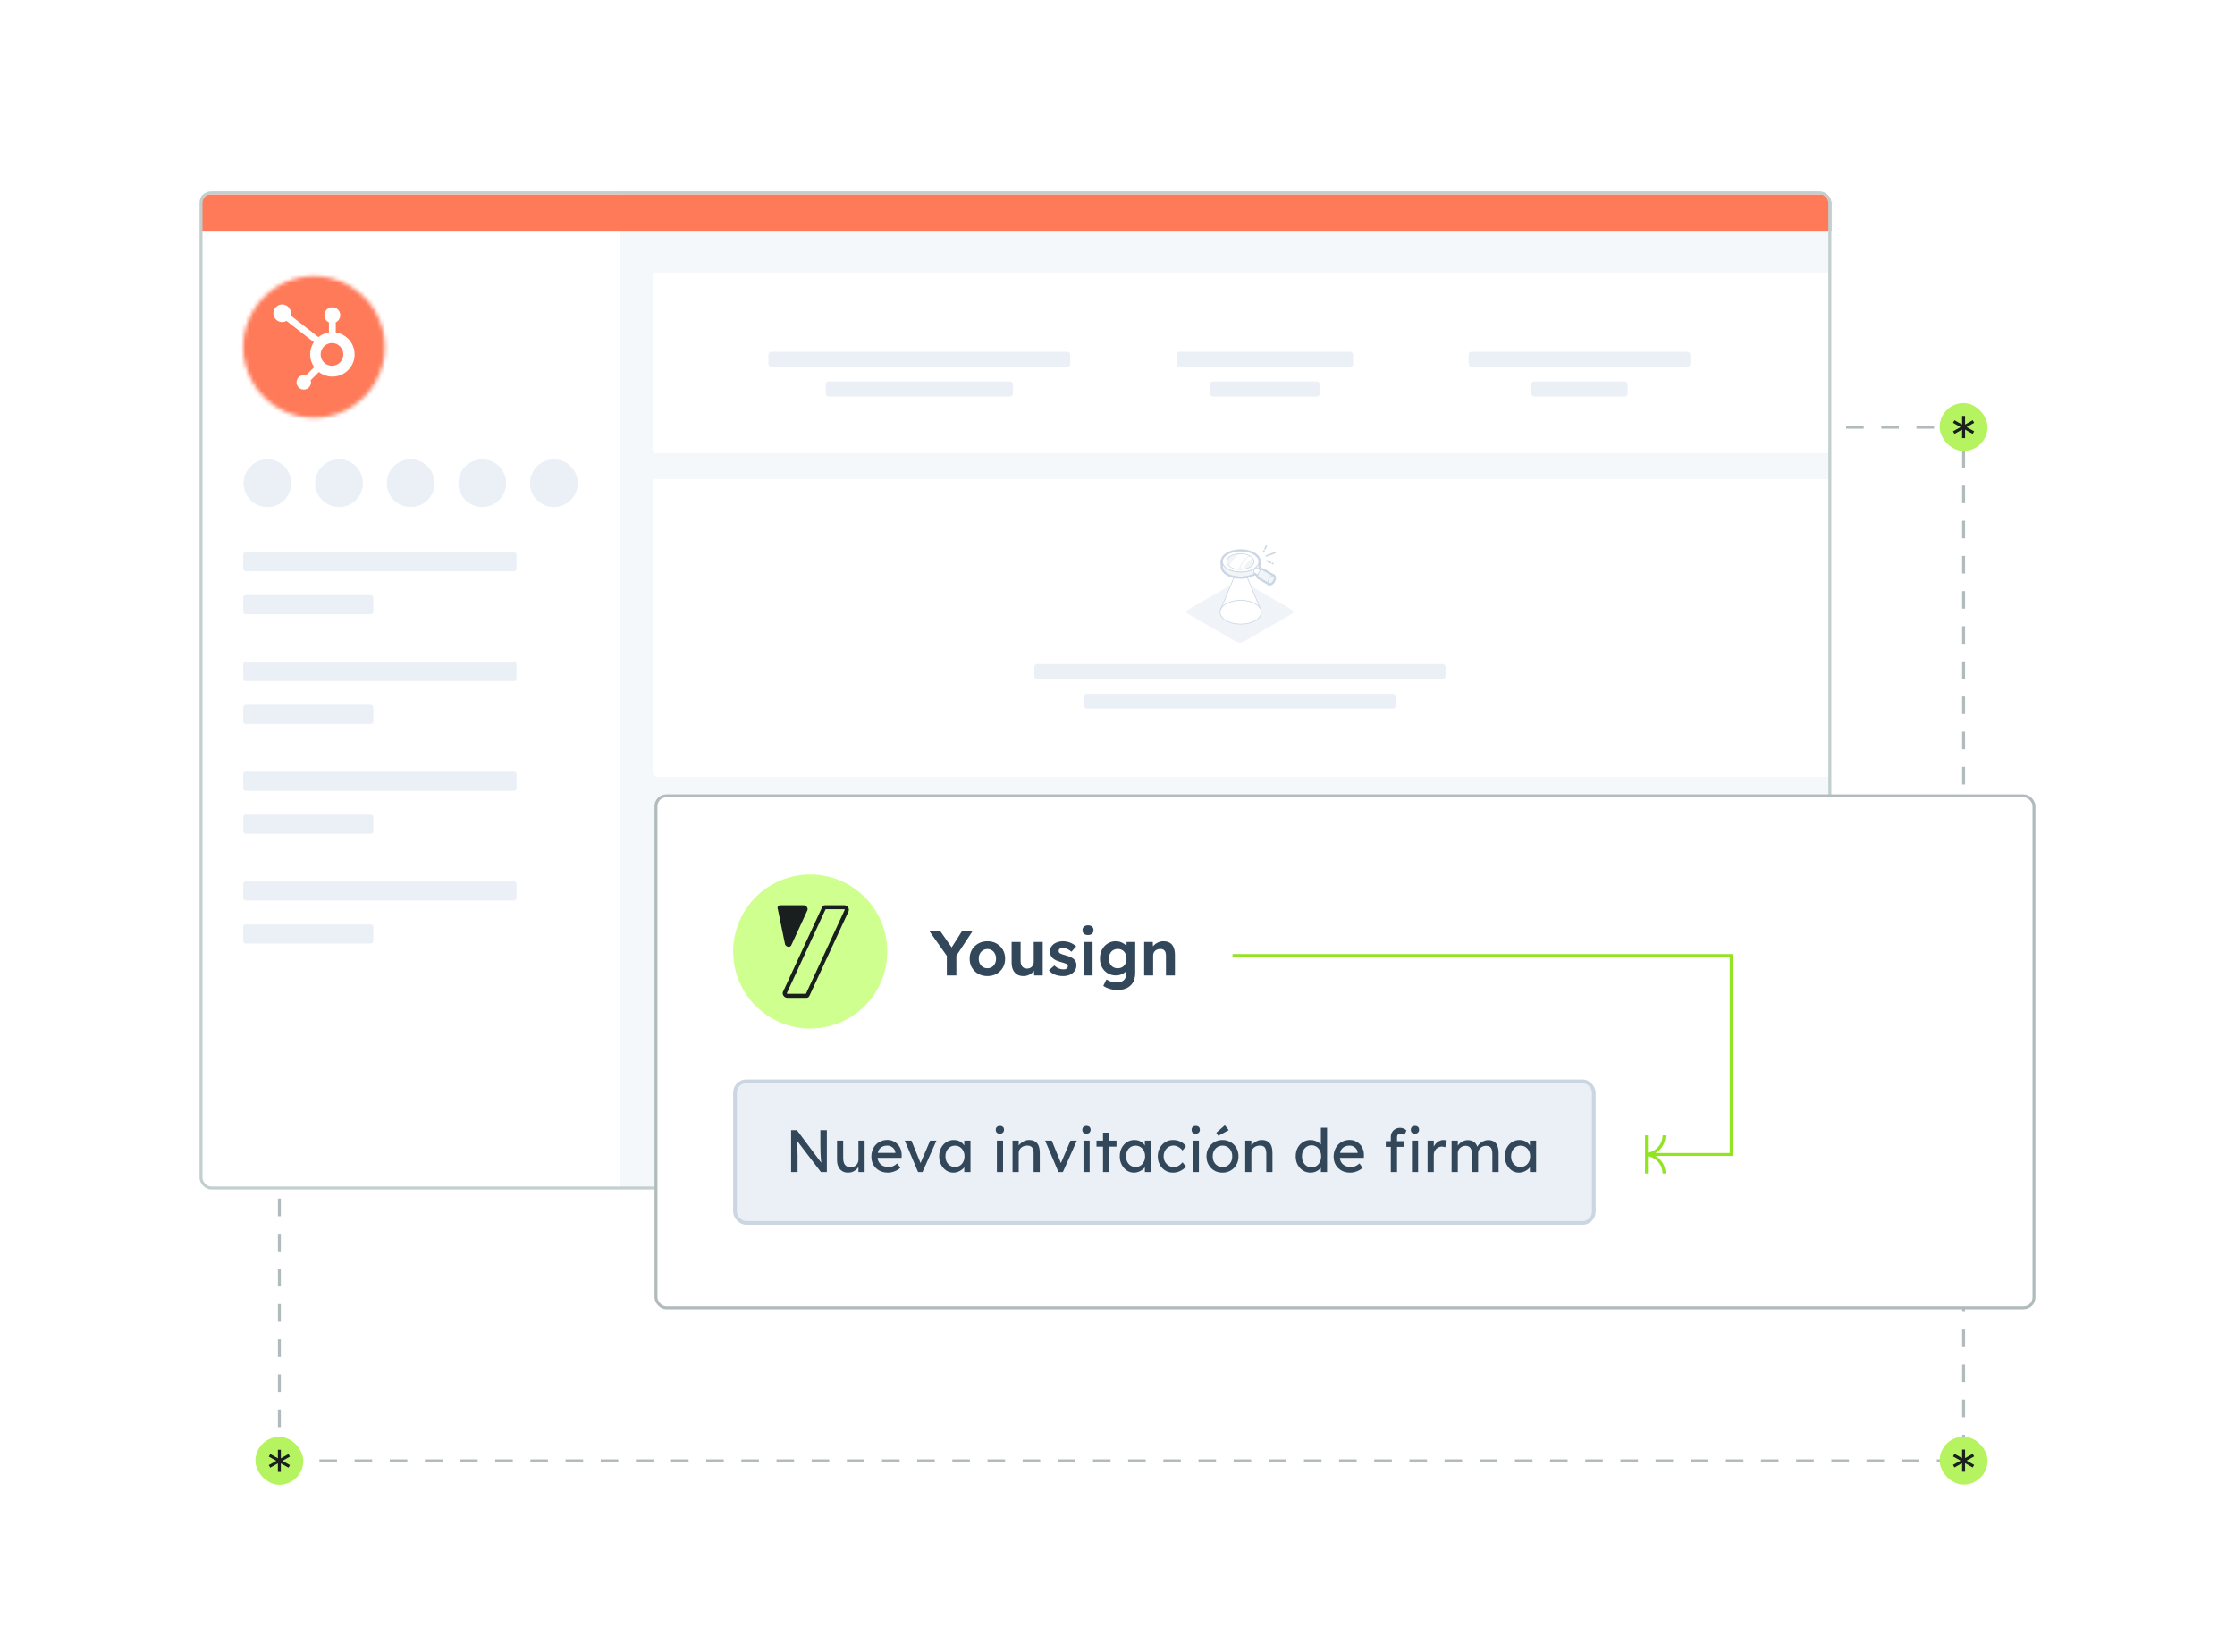 <svg width="560" height="414" viewBox="0 0 560 414" fill="none" xmlns="http://www.w3.org/2000/svg">
<rect x="70" y="366.049" width="259" height="422" transform="rotate(-90 70 366.049)" stroke="#B1BBBB" stroke-width="0.735" stroke-linecap="square" stroke-linejoin="round" stroke-dasharray="3.67 5.14"/>
<rect x="486" y="360" width="12" height="12" rx="6" fill="#B5F360"/>
<path d="M492.366 365.371L494.285 364.293L494.466 364.616L494.648 364.939L492.754 366.003L494.648 367.069L494.466 367.392L494.285 367.714L492.366 366.635V368.776H491.627V366.637L489.712 367.714L489.35 367.069L491.243 366.003L489.35 364.939L489.712 364.293L491.627 365.369V363.225H492.366V365.371Z" fill="#191E1E"/>
<rect x="486" y="101" width="12" height="12" rx="6" fill="#B5F360"/>
<path d="M492.366 106.371L494.285 105.293L494.466 105.616L494.648 105.939L492.754 107.003L494.648 108.069L494.466 108.392L494.285 108.714L492.366 107.635V109.776H491.627V107.637L489.712 108.714L489.35 108.069L491.243 107.003L489.35 105.939L489.712 105.293L491.627 106.369V104.225H492.366V106.371Z" fill="#191E1E"/>
<g clip-path="url(#clip0_7971_13240)">
<rect x="50" y="47.951" width="408.852" height="250.1" rx="2.939" fill="#F5F8FA"/>
<g clip-path="url(#clip1_7971_13240)" filter="url(#filter0_d_7971_13240)">
<rect width="456.927" height="293.055" transform="translate(31.127 25.811)" fill="#F5F8FA"/>
<rect width="104.962" height="279.598" transform="translate(50.266 39.266)" fill="white"/>
<circle cx="67.01" cy="118.68" r="5.981" fill="#EAF0F6"/>
<circle cx="84.953" cy="118.68" r="5.981" fill="#EAF0F6"/>
<circle cx="102.895" cy="118.68" r="5.981" fill="#EAF0F6"/>
<circle cx="120.836" cy="118.68" r="5.981" fill="#EAF0F6"/>
<circle cx="138.78" cy="118.68" r="5.981" fill="#EAF0F6"/>
<rect x="60.938" y="135.949" width="68.479" height="4.785" rx="0.598" fill="#EAF0F6"/>
<rect x="60.938" y="146.715" width="32.595" height="4.785" rx="0.598" fill="#EAF0F6"/>
<rect x="60.938" y="163.461" width="68.479" height="4.785" rx="0.598" fill="#EAF0F6"/>
<rect x="60.938" y="174.227" width="32.595" height="4.785" rx="0.598" fill="#EAF0F6"/>
<rect x="60.938" y="190.971" width="68.479" height="4.785" rx="0.598" fill="#EAF0F6"/>
<rect x="60.938" y="201.736" width="32.595" height="4.785" rx="0.598" fill="#EAF0F6"/>
<rect x="60.938" y="218.482" width="68.479" height="4.785" rx="0.598" fill="#EAF0F6"/>
<rect x="60.938" y="229.248" width="32.595" height="4.785" rx="0.598" fill="#EAF0F6"/>
<mask id="mask0_7971_13240" style="mask-type:alpha" maskUnits="userSpaceOnUse" x="60" y="66" width="37" height="37">
<circle cx="78.675" cy="84.556" r="17.738" fill="#FF7A59"/>
</mask>
<g mask="url(#mask0_7971_13240)">
<rect x="-17.48" y="50.576" width="191.006" height="96.156" fill="#FF7A59"/>
<path d="M78.675 101.893C88.249 101.893 96.01 94.132 96.01 84.558C96.01 74.984 88.249 67.223 78.675 67.223C69.101 67.223 61.34 74.984 61.34 84.558C61.34 94.132 69.101 101.893 78.675 101.893Z" fill="#FF7A59"/>
<path d="M84.128 80.918V78.38C84.463 78.223 84.747 77.974 84.946 77.662C85.146 77.35 85.253 76.988 85.254 76.618V76.56C85.254 75.481 84.379 74.605 83.3 74.605H83.242C82.723 74.605 82.226 74.811 81.86 75.178C81.493 75.544 81.287 76.041 81.287 76.56V76.618C81.289 76.988 81.396 77.35 81.595 77.662C81.795 77.974 82.079 78.223 82.414 78.38V80.918C81.45 81.066 80.542 81.465 79.782 82.076L72.822 76.655C72.871 76.476 72.897 76.291 72.9 76.106C72.901 75.671 72.773 75.245 72.531 74.882C72.29 74.52 71.947 74.237 71.544 74.069C71.142 73.902 70.7 73.858 70.272 73.942C69.845 74.026 69.452 74.235 69.144 74.543C68.835 74.85 68.625 75.242 68.539 75.669C68.453 76.096 68.496 76.539 68.662 76.942C68.829 77.344 69.11 77.689 69.472 77.931C69.834 78.174 70.26 78.304 70.695 78.304C71.076 78.302 71.45 78.201 71.78 78.009L78.634 83.343C78.018 84.273 77.697 85.367 77.712 86.483C77.727 87.598 78.078 88.683 78.719 89.596L76.634 91.682C76.466 91.628 76.29 91.599 76.113 91.597C75.756 91.597 75.406 91.704 75.109 91.902C74.812 92.101 74.58 92.384 74.444 92.714C74.307 93.044 74.271 93.408 74.341 93.758C74.411 94.109 74.583 94.431 74.836 94.684C75.089 94.937 75.411 95.109 75.761 95.179C76.112 95.249 76.476 95.213 76.806 95.076C77.136 94.94 77.419 94.708 77.618 94.411C77.817 94.114 77.923 93.764 77.923 93.407C77.921 93.23 77.892 93.054 77.838 92.886L79.9 90.823C80.573 91.34 81.355 91.697 82.187 91.866C83.019 92.035 83.878 92.011 84.699 91.796C85.521 91.582 86.282 91.182 86.924 90.628C87.567 90.074 88.075 89.38 88.408 88.599C88.741 87.818 88.891 86.972 88.847 86.124C88.802 85.277 88.564 84.45 88.151 83.709C87.738 82.968 87.16 82.331 86.463 81.847C85.766 81.363 84.967 81.045 84.128 80.918ZM83.273 89.265C82.891 89.276 82.512 89.21 82.157 89.071C81.802 88.933 81.478 88.724 81.205 88.458C80.931 88.192 80.714 87.874 80.566 87.523C80.417 87.172 80.341 86.794 80.341 86.413C80.341 86.032 80.417 85.654 80.566 85.303C80.714 84.952 80.931 84.634 81.205 84.368C81.478 84.102 81.802 83.894 82.157 83.755C82.512 83.617 82.891 83.55 83.273 83.561C84.011 83.587 84.711 83.898 85.225 84.43C85.739 84.962 86.026 85.672 86.026 86.411C86.026 87.15 85.74 87.861 85.227 88.393C84.714 88.925 84.014 89.237 83.275 89.264" fill="white"/>
</g>
<rect x="163.605" y="57.73" width="44.855" height="3.289" fill="#F5F8FA"/>
<g filter="url(#filter1_d_7971_13240)">
<rect x="163.523" y="65.689" width="295.331" height="45.231" rx="0.803" fill="white" shape-rendering="crispEdges"/>
<rect x="192.537" y="85.488" width="75.623" height="3.77" rx="0.681" fill="#EAF0F6"/>
<rect x="206.889" y="92.917" width="46.922" height="3.77" rx="0.681" fill="#EAF0F6"/>
<rect x="294.803" y="85.488" width="44.235" height="3.77" rx="0.681" fill="#EAF0F6"/>
<rect x="303.197" y="92.917" width="27.447" height="3.77" rx="0.681" fill="#EAF0F6"/>
<rect x="367.986" y="85.488" width="55.536" height="3.77" rx="0.681" fill="#EAF0F6"/>
<rect x="383.691" y="92.917" width="24.126" height="3.77" rx="0.681" fill="#EAF0F6"/>
</g>
<g filter="url(#filter2_d_7971_13240)">
<rect x="163.574" y="117.445" width="350.67" height="74.507" rx="0.803" fill="white" shape-rendering="crispEdges"/>
<g clip-path="url(#clip2_7971_13240)">
<g clip-path="url(#clip3_7971_13240)">
<g clip-path="url(#clip4_7971_13240)">
<path fill-rule="evenodd" clip-rule="evenodd" d="M297.695 151.185C297.175 150.884 297.175 150.393 297.695 150.093L309.725 143.147C310.245 142.847 311.096 142.847 311.616 143.147L323.647 150.093C324.167 150.393 324.167 150.884 323.647 151.185L311.616 158.13C311.096 158.431 310.245 158.431 309.725 158.13L297.695 151.185Z" fill="#EAF0F6" fill-opacity="0.75"/>
<path fill-rule="evenodd" clip-rule="evenodd" d="M314.523 148.62C316.537 149.783 316.537 151.686 314.523 152.848C312.509 154.011 309.214 154.011 307.2 152.848C305.186 151.686 305.186 149.783 307.2 148.62C309.214 147.457 312.509 147.457 314.523 148.62Z" fill="white"/>
<path fill-rule="evenodd" clip-rule="evenodd" d="M312.407 141.763C311.406 141.968 310.307 141.968 309.307 141.761L305.803 150.119H305.804C306.002 149.569 306.466 149.045 307.202 148.62C309.215 147.457 312.511 147.457 314.525 148.62C315.053 148.925 315.438 149.281 315.689 149.661L312.407 141.763Z" fill="white"/>
<path fill-rule="evenodd" clip-rule="evenodd" d="M314.102 139.928C315.884 138.899 315.884 137.215 314.102 136.186C312.32 135.158 309.404 135.158 307.622 136.186C305.84 137.215 305.84 138.899 307.622 139.928C309.404 140.957 312.32 140.957 314.102 139.928Z" stroke="#CBD6E5" stroke-width="0.91" stroke-linecap="round" stroke-linejoin="round"/>
<path fill-rule="evenodd" clip-rule="evenodd" d="M313.2 139.452C314.529 138.685 314.529 137.43 313.2 136.663C311.872 135.895 309.698 135.895 308.369 136.663C307.041 137.43 307.041 138.685 308.369 139.452C309.698 140.219 311.872 140.219 313.2 139.452Z" stroke="#CBD6E5" stroke-width="0.91" stroke-linecap="round" stroke-linejoin="round"/>
<path fill-rule="evenodd" clip-rule="evenodd" d="M314.102 139.928C312.32 140.957 309.404 140.957 307.622 139.928C306.731 139.414 306.285 138.735 306.285 138.057V139.277C306.285 139.955 306.731 140.633 307.622 141.148C309.404 142.177 312.32 142.177 314.102 141.148C314.993 140.633 315.439 139.955 315.439 139.277V138.057C315.439 138.735 314.993 139.414 314.102 139.928Z" stroke="#CBD6E5" stroke-width="0.91" stroke-linecap="round" stroke-linejoin="round"/>
<path fill-rule="evenodd" clip-rule="evenodd" d="M315.554 141.695L316.28 140.543L314.966 139.666L314.964 139.665L314.963 139.665C314.876 139.615 314.756 139.622 314.624 139.699C314.358 139.852 314.141 140.228 314.141 140.535C314.141 140.681 314.191 140.784 314.271 140.838L314.27 140.839L314.28 140.846L314.284 140.848L315.554 141.695Z" stroke="#CBD6E5" stroke-width="0.91" stroke-linecap="round" stroke-linejoin="round"/>
<path d="M319.017 141.695L316.452 140.209C316.316 140.13 316.129 140.141 315.923 140.26C315.512 140.497 315.176 141.08 315.176 141.554C315.176 141.795 315.262 141.962 315.401 142.039L315.4 142.04L317.981 143.533" stroke="#CBD6E5" stroke-width="0.91" stroke-linecap="round" stroke-linejoin="round"/>
<path fill-rule="evenodd" clip-rule="evenodd" d="M319.26 142.19C319.26 141.715 318.924 141.521 318.513 141.759C318.101 141.996 317.765 142.578 317.765 143.053C317.765 143.528 318.101 143.722 318.513 143.485C318.924 143.247 319.26 142.665 319.26 142.19ZM310.833 136.177C310.282 136.469 309.773 136.841 309.331 137.28C308.797 137.81 308.363 138.436 308.045 139.117C308.154 139.207 308.276 139.293 308.414 139.373C308.966 139.691 309.663 139.873 310.382 139.923C310.594 139.228 310.909 138.566 311.339 137.981C311.748 137.427 312.265 136.946 312.854 136.589C312.262 136.32 311.549 136.183 310.833 136.177Z" stroke="#CBD6E5" stroke-width="0.91" stroke-linecap="round" stroke-linejoin="round"/>
<path fill-rule="evenodd" clip-rule="evenodd" d="M313.238 136.795C312.514 137.136 311.92 137.725 311.49 138.402C311.186 138.881 310.959 139.401 310.775 139.939C311 139.939 311.223 139.926 311.444 139.901C311.764 139.355 312.167 138.714 312.53 138.304C312.894 137.894 313.326 137.535 313.817 137.295C313.674 137.114 313.48 136.945 313.238 136.795Z" stroke="#CBD6E5" stroke-width="0.91" stroke-linecap="round" stroke-linejoin="round"/>
<path fill-rule="evenodd" clip-rule="evenodd" d="M314.102 139.928C315.884 138.899 315.884 137.215 314.102 136.186C312.32 135.158 309.404 135.158 307.622 136.186C305.84 137.215 305.84 138.899 307.622 139.928C309.404 140.957 312.32 140.957 314.102 139.928Z" fill="white"/>
<path fill-rule="evenodd" clip-rule="evenodd" d="M314.102 139.928C315.884 138.899 315.884 137.215 314.102 136.186C312.32 135.158 309.404 135.158 307.622 136.186C305.84 137.215 305.84 138.899 307.622 139.928C309.404 140.957 312.32 140.957 314.102 139.928Z" stroke="#CBD6E5" stroke-width="0.182" stroke-linecap="round" stroke-linejoin="round"/>
<path fill-rule="evenodd" clip-rule="evenodd" d="M313.2 139.452C314.529 138.685 314.529 137.43 313.2 136.663C311.872 135.895 309.698 135.895 308.369 136.663C307.041 137.43 307.041 138.685 308.369 139.452C309.698 140.219 311.872 140.219 313.2 139.452Z" fill="#F2F5F8"/>
<path fill-rule="evenodd" clip-rule="evenodd" d="M313.2 139.452C314.529 138.685 314.529 137.43 313.2 136.663C311.872 135.895 309.698 135.895 308.369 136.663C307.041 137.43 307.041 138.685 308.369 139.452C309.698 140.219 311.872 140.219 313.2 139.452Z" stroke="#CBD6E5" stroke-width="0.182"/>
<path fill-rule="evenodd" clip-rule="evenodd" d="M314.102 139.928C312.32 140.957 309.404 140.957 307.622 139.928C306.731 139.414 306.285 138.735 306.285 138.057V139.277C306.285 139.955 306.731 140.633 307.622 141.148C309.404 142.177 312.32 142.177 314.102 141.148C314.993 140.633 315.439 139.955 315.439 139.277V138.057C315.439 138.735 314.993 139.414 314.102 139.928Z" fill="#F2F5F8"/>
<path fill-rule="evenodd" clip-rule="evenodd" d="M314.102 139.928C312.32 140.957 309.404 140.957 307.622 139.928C306.731 139.414 306.285 138.735 306.285 138.057V139.277C306.285 139.955 306.731 140.633 307.622 141.148C309.404 142.177 312.32 142.177 314.102 141.148C314.993 140.633 315.439 139.955 315.439 139.277V138.057C315.439 138.735 314.993 139.414 314.102 139.928Z" stroke="#CBD6E5" stroke-width="0.182"/>
<path fill-rule="evenodd" clip-rule="evenodd" d="M315.554 141.695L316.28 140.543L314.966 139.666L314.964 139.665L314.963 139.665C314.876 139.615 314.756 139.622 314.624 139.699C314.358 139.852 314.141 140.228 314.141 140.535C314.141 140.681 314.191 140.784 314.271 140.838L314.27 140.839L314.28 140.846L314.284 140.848L315.554 141.695Z" fill="white"/>
<path fill-rule="evenodd" clip-rule="evenodd" d="M315.554 141.695L316.28 140.543L314.966 139.666L314.964 139.665L314.963 139.665C314.876 139.615 314.756 139.622 314.624 139.699C314.358 139.852 314.141 140.228 314.141 140.535C314.141 140.681 314.191 140.784 314.271 140.838L314.27 140.839L314.28 140.846L314.284 140.848L315.554 141.695Z" stroke="#CBD6E5" stroke-width="0.182" stroke-linecap="round" stroke-linejoin="round"/>
<path fill-rule="evenodd" clip-rule="evenodd" d="M319.017 141.695L316.452 140.209C316.316 140.13 316.129 140.141 315.923 140.26C315.512 140.497 315.176 141.08 315.176 141.554C315.176 141.795 315.262 141.962 315.401 142.039L315.4 142.04L317.981 143.533" fill="#F2F5F8"/>
<path d="M319.017 141.695L316.452 140.209C316.316 140.13 316.129 140.141 315.923 140.26C315.512 140.497 315.176 141.08 315.176 141.554C315.176 141.795 315.262 141.962 315.401 142.039L315.4 142.04L317.981 143.533" stroke="#CBD6E5" stroke-width="0.182"/>
<path fill-rule="evenodd" clip-rule="evenodd" d="M319.261 142.19C319.261 141.715 318.924 141.521 318.513 141.759C318.102 141.996 317.766 142.578 317.766 143.053C317.766 143.528 318.102 143.722 318.513 143.485C318.925 143.247 319.261 142.665 319.261 142.19Z" fill="#F2F5F8"/>
<path fill-rule="evenodd" clip-rule="evenodd" d="M319.261 142.19C319.261 141.715 318.924 141.521 318.513 141.759C318.102 141.996 317.766 142.578 317.766 143.053C317.766 143.528 318.102 143.722 318.513 143.485C318.925 143.247 319.261 142.665 319.261 142.19Z" stroke="#CBD6E5" stroke-width="0.182"/>
<path fill-rule="evenodd" clip-rule="evenodd" d="M310.833 136.177C310.282 136.469 309.773 136.841 309.331 137.28C308.797 137.81 308.363 138.436 308.045 139.117C308.154 139.207 308.276 139.293 308.414 139.373C308.966 139.691 309.663 139.873 310.382 139.923C310.594 139.228 310.909 138.566 311.339 137.981C311.748 137.427 312.265 136.946 312.854 136.589C312.262 136.32 311.549 136.183 310.833 136.177Z" fill="white"/>
<path fill-rule="evenodd" clip-rule="evenodd" d="M313.238 136.795C312.514 137.136 311.92 137.725 311.49 138.402C311.186 138.881 310.959 139.401 310.775 139.939C311 139.939 311.223 139.926 311.444 139.901C311.764 139.355 312.167 138.714 312.53 138.304C312.894 137.894 313.326 137.535 313.817 137.295C313.674 137.114 313.48 136.945 313.238 136.795Z" fill="white"/>
<path d="M315.688 149.661L312.405 141.763C311.404 141.968 310.305 141.967 309.305 141.761L305.801 150.119H305.802" stroke="#CBD6E5" stroke-width="0.182" stroke-linecap="round" stroke-linejoin="round"/>
<path fill-rule="evenodd" clip-rule="evenodd" d="M314.523 148.62C316.537 149.783 316.537 151.686 314.523 152.848C312.509 154.011 309.214 154.011 307.2 152.848C305.186 151.686 305.186 149.783 307.2 148.62C309.214 147.457 312.509 147.457 314.523 148.62Z" stroke="#CBD6E5" stroke-width="0.182" stroke-linecap="round" stroke-linejoin="round"/>
<path d="M319.451 135.842L317.285 136.636M318.356 138.299L317.403 137.849M318.963 138.585L318.826 138.52M316.736 135.326L316.59 135.636M317.285 134.161L316.956 134.86" stroke="#CBD6E5" stroke-width="0.364" stroke-linecap="round" stroke-linejoin="round"/>
</g>
</g>
</g>
<rect x="259.164" y="163.719" width="103.032" height="3.77" rx="0.681" fill="#EAF0F6"/>
<rect x="271.684" y="171.148" width="77.993" height="3.77" rx="0.681" fill="#EAF0F6"/>
</g>
</g>
<path d="M50.191 48.724H465.65V57.821H50.191V48.724Z" fill="#FF7A59"/>
</g>
<rect x="50.367" y="48.319" width="408.117" height="249.365" rx="2.571" stroke="#C3CFCF" stroke-width="0.735"/>
<g clip-path="url(#clip5_7971_13240)">
<rect x="164.367" y="199.416" width="345.265" height="128.265" rx="2.571" fill="white"/>
<rect x="164.367" y="199.416" width="345.265" height="128.265" rx="2.571" stroke="#B1BBBB" stroke-width="0.735"/>
<path d="M203.006 257.727C213.667 257.727 222.309 249.085 222.309 238.424C222.309 227.763 213.667 219.121 203.006 219.121C192.345 219.121 183.703 227.763 183.703 238.424C183.703 249.085 192.345 257.727 203.006 257.727Z" fill="#CEFF8F"/>
<path d="M211.531 227.83C211.574 227.83 211.643 227.894 211.671 227.945L201.934 249.017H197.267C197.237 249.009 197.209 248.994 197.185 248.975C197.161 248.955 197.141 248.93 197.127 248.902L206.864 227.83H211.531ZM211.531 226.82H206.744C206.592 226.814 206.443 226.853 206.313 226.932C206.183 227.01 206.08 227.125 206.014 227.262L196.182 248.538C195.895 249.181 196.503 250.028 197.267 250.028H202.051C202.203 250.034 202.354 249.995 202.484 249.917C202.614 249.838 202.718 249.723 202.784 249.586L212.63 228.31C212.918 227.667 212.309 226.82 211.545 226.82H211.531Z" fill="#191E1E"/>
<path d="M201.36 226.819H195.522C194.948 226.819 194.661 227.362 194.916 227.902L196.708 236.657C197.041 237.344 197.977 237.47 198.256 236.87L202.293 228.114C202.56 227.554 202.023 226.819 201.36 226.819Z" fill="#191E1E"/>
<path d="M237.234 244.424V238.887L237.345 239.664L232.855 233.317H235.6L239.027 238.236L237.948 238.188L241.042 233.317H243.692L239.392 239.839L239.63 238.76V244.424H237.234ZM247.415 244.583C246.558 244.583 245.791 244.398 245.114 244.028C244.448 243.647 243.919 243.128 243.528 242.473C243.147 241.817 242.956 241.066 242.956 240.219C242.956 239.373 243.147 238.627 243.528 237.982C243.919 237.326 244.448 236.808 245.114 236.427C245.791 236.046 246.558 235.856 247.415 235.856C248.261 235.856 249.018 236.046 249.684 236.427C250.361 236.808 250.89 237.326 251.271 237.982C251.651 238.627 251.842 239.373 251.842 240.219C251.842 241.066 251.651 241.817 251.271 242.473C250.89 243.128 250.361 243.647 249.684 244.028C249.018 244.398 248.261 244.583 247.415 244.583ZM247.415 242.615C247.828 242.615 248.198 242.515 248.526 242.314C248.854 242.102 249.107 241.817 249.287 241.457C249.478 241.087 249.573 240.674 249.573 240.219C249.573 239.754 249.478 239.341 249.287 238.982C249.107 238.612 248.854 238.326 248.526 238.125C248.198 237.913 247.828 237.808 247.415 237.808C246.992 237.808 246.616 237.913 246.288 238.125C245.961 238.337 245.701 238.622 245.511 238.982C245.321 239.341 245.231 239.754 245.241 240.219C245.231 240.674 245.321 241.087 245.511 241.457C245.701 241.817 245.961 242.102 246.288 242.314C246.616 242.515 246.992 242.615 247.415 242.615ZM256.425 244.583C255.811 244.583 255.282 244.451 254.838 244.186C254.404 243.911 254.066 243.525 253.823 243.028C253.59 242.52 253.474 241.912 253.474 241.203V236.031H255.727V240.838C255.727 241.219 255.79 241.552 255.917 241.838C256.044 242.113 256.224 242.324 256.457 242.473C256.689 242.621 256.975 242.695 257.313 242.695C257.557 242.695 257.784 242.658 257.996 242.584C258.207 242.499 258.387 242.383 258.535 242.235C258.683 242.086 258.8 241.912 258.884 241.711C258.969 241.51 259.011 241.293 259.011 241.06V236.031H261.264V244.424H259.122L259.043 242.695L259.455 242.504C259.328 242.896 259.117 243.25 258.821 243.567C258.525 243.885 258.17 244.133 257.758 244.313C257.345 244.493 256.901 244.583 256.425 244.583ZM266.356 244.583C265.573 244.583 264.875 244.456 264.261 244.202C263.658 243.938 263.172 243.578 262.801 243.123L264.198 241.917C264.526 242.266 264.891 242.52 265.293 242.679C265.695 242.827 266.097 242.901 266.498 242.901C266.657 242.901 266.8 242.885 266.927 242.853C267.064 242.811 267.181 242.758 267.276 242.695C267.371 242.621 267.44 242.536 267.482 242.441C267.535 242.335 267.562 242.224 267.562 242.108C267.562 241.875 267.466 241.69 267.276 241.552C267.17 241.499 267.006 241.436 266.784 241.362C266.562 241.277 266.276 241.187 265.927 241.092C265.388 240.955 264.928 240.796 264.547 240.616C264.177 240.426 263.88 240.214 263.658 239.981C263.468 239.759 263.32 239.521 263.214 239.267C263.119 239.003 263.071 238.712 263.071 238.395C263.071 238.014 263.156 237.67 263.325 237.363C263.494 237.046 263.727 236.776 264.023 236.554C264.33 236.332 264.679 236.163 265.07 236.046C265.462 235.919 265.874 235.856 266.308 235.856C266.742 235.856 267.165 235.909 267.577 236.015C267.99 236.12 268.371 236.274 268.72 236.475C269.08 236.665 269.392 236.893 269.656 237.157L268.45 238.49C268.26 238.31 268.043 238.146 267.8 237.998C267.567 237.85 267.324 237.734 267.07 237.649C266.816 237.564 266.588 237.522 266.387 237.522C266.208 237.522 266.044 237.538 265.896 237.57C265.758 237.601 265.642 237.649 265.546 237.712C265.451 237.776 265.377 237.861 265.324 237.966C265.282 238.062 265.261 238.167 265.261 238.284C265.261 238.4 265.287 238.511 265.34 238.617C265.404 238.723 265.488 238.813 265.594 238.887C265.71 238.95 265.88 239.024 266.102 239.109C266.335 239.193 266.647 239.289 267.038 239.394C267.546 239.532 267.974 239.685 268.323 239.854C268.683 240.024 268.968 240.219 269.18 240.442C269.36 240.632 269.492 240.849 269.577 241.092C269.661 241.335 269.704 241.605 269.704 241.901C269.704 242.42 269.556 242.885 269.259 243.298C268.974 243.7 268.577 244.017 268.069 244.25C267.562 244.472 266.99 244.583 266.356 244.583ZM271.5 244.424V236.031H273.753V244.424H271.5ZM272.611 234.301C272.177 234.301 271.839 234.195 271.595 233.984C271.352 233.772 271.231 233.471 271.231 233.079C271.231 232.72 271.352 232.429 271.595 232.207C271.849 231.974 272.188 231.858 272.611 231.858C273.045 231.858 273.383 231.969 273.626 232.191C273.87 232.402 273.991 232.699 273.991 233.079C273.991 233.45 273.864 233.746 273.611 233.968C273.367 234.19 273.034 234.301 272.611 234.301ZM279.984 248.074C279.317 248.074 278.662 247.973 278.016 247.772C277.371 247.582 276.847 247.333 276.445 247.026L277.239 245.408C277.45 245.556 277.694 245.688 277.969 245.805C278.244 245.921 278.529 246.011 278.825 246.074C279.132 246.138 279.444 246.17 279.762 246.17C280.312 246.17 280.761 246.085 281.11 245.916C281.47 245.746 281.74 245.493 281.92 245.154C282.099 244.826 282.189 244.403 282.189 243.885V242.425L282.57 242.504C282.507 242.853 282.332 243.176 282.046 243.472C281.761 243.758 281.401 243.99 280.968 244.17C280.534 244.34 280.09 244.424 279.635 244.424C278.852 244.424 278.159 244.244 277.556 243.885C276.953 243.525 276.477 243.028 276.128 242.393C275.779 241.759 275.604 241.029 275.604 240.204C275.604 239.357 275.774 238.612 276.112 237.966C276.461 237.31 276.932 236.797 277.524 236.427C278.127 236.046 278.81 235.856 279.571 235.856C279.889 235.856 280.19 235.893 280.476 235.967C280.772 236.041 281.042 236.147 281.285 236.284C281.539 236.411 281.761 236.559 281.951 236.729C282.152 236.887 282.316 237.062 282.443 237.252C282.57 237.443 282.649 237.633 282.681 237.824L282.221 237.95L282.284 236.031H284.442V243.79C284.442 244.477 284.342 245.085 284.141 245.614C283.94 246.143 283.644 246.587 283.252 246.947C282.872 247.317 282.401 247.598 281.84 247.788C281.29 247.978 280.671 248.074 279.984 248.074ZM280.047 242.615C280.492 242.615 280.878 242.515 281.206 242.314C281.544 242.113 281.803 241.833 281.983 241.473C282.163 241.113 282.253 240.69 282.253 240.204C282.253 239.728 282.163 239.31 281.983 238.95C281.803 238.58 281.544 238.294 281.206 238.093C280.878 237.892 280.492 237.792 280.047 237.792C279.614 237.792 279.227 237.898 278.889 238.109C278.561 238.31 278.307 238.59 278.127 238.95C277.948 239.31 277.858 239.728 277.858 240.204C277.858 240.68 277.948 241.103 278.127 241.473C278.307 241.833 278.561 242.113 278.889 242.314C279.227 242.515 279.614 242.615 280.047 242.615ZM286.681 244.424V236.031H288.839L288.902 237.744L288.458 237.935C288.574 237.554 288.781 237.21 289.077 236.903C289.384 236.586 289.749 236.332 290.172 236.142C290.595 235.951 291.039 235.856 291.505 235.856C292.139 235.856 292.668 235.983 293.091 236.237C293.525 236.491 293.848 236.877 294.059 237.395C294.281 237.903 294.392 238.532 294.392 239.283V244.424H292.139V239.458C292.139 239.077 292.086 238.76 291.981 238.506C291.875 238.252 291.711 238.067 291.489 237.95C291.277 237.824 291.013 237.771 290.695 237.792C290.441 237.792 290.203 237.834 289.981 237.919C289.77 237.993 289.585 238.104 289.426 238.252C289.278 238.4 289.156 238.569 289.061 238.76C288.976 238.95 288.934 239.156 288.934 239.378V244.424H287.823C287.58 244.424 287.363 244.424 287.173 244.424C286.982 244.424 286.818 244.424 286.681 244.424Z" fill="#33475B"/>
<rect x="184.166" y="270.96" width="215.173" height="35.461" rx="2.799" fill="#EAF0F6"/>
<rect x="184.166" y="270.96" width="215.173" height="35.461" rx="2.799" stroke="#CBD6E2" stroke-width="0.926"/>
<path d="M198.222 293.691V283.191H199.677L206.097 291.786L205.857 291.921C205.817 291.671 205.782 291.401 205.752 291.111C205.722 290.811 205.692 290.496 205.662 290.166C205.642 289.826 205.622 289.471 205.602 289.101C205.592 288.721 205.582 288.326 205.572 287.916C205.562 287.506 205.557 287.081 205.557 286.641V283.191H207.177V293.691H205.692L199.377 285.411L199.542 285.201C199.592 285.811 199.632 286.331 199.662 286.761C199.702 287.181 199.732 287.541 199.752 287.841C199.782 288.131 199.802 288.371 199.812 288.561C199.822 288.741 199.827 288.891 199.827 289.011C199.837 289.131 199.842 289.236 199.842 289.326V293.691H198.222ZM212.486 293.841C211.926 293.841 211.436 293.711 211.016 293.451C210.606 293.191 210.286 292.826 210.056 292.356C209.836 291.886 209.726 291.326 209.726 290.676V285.816H211.271V290.256C211.271 290.716 211.341 291.116 211.481 291.456C211.631 291.786 211.841 292.041 212.111 292.221C212.391 292.401 212.726 292.491 213.116 292.491C213.406 292.491 213.671 292.446 213.911 292.356C214.151 292.256 214.356 292.121 214.526 291.951C214.706 291.781 214.846 291.576 214.946 291.336C215.046 291.096 215.096 290.836 215.096 290.556V285.816H216.641V293.691H215.096V292.041L215.366 291.861C215.246 292.231 215.041 292.566 214.751 292.866C214.471 293.166 214.136 293.406 213.746 293.586C213.356 293.756 212.936 293.841 212.486 293.841ZM222.484 293.841C221.674 293.841 220.954 293.671 220.324 293.331C219.704 292.981 219.214 292.506 218.854 291.906C218.504 291.306 218.329 290.616 218.329 289.836C218.329 289.216 218.429 288.651 218.629 288.141C218.829 287.631 219.104 287.191 219.454 286.821C219.814 286.441 220.239 286.151 220.729 285.951C221.229 285.741 221.769 285.636 222.349 285.636C222.859 285.636 223.334 285.736 223.774 285.936C224.214 286.126 224.594 286.391 224.914 286.731C225.244 287.071 225.494 287.476 225.664 287.946C225.844 288.406 225.929 288.911 225.919 289.461L225.904 290.121H219.469L219.124 288.891H224.569L224.344 289.146V288.786C224.314 288.456 224.204 288.161 224.014 287.901C223.824 287.641 223.584 287.436 223.294 287.286C223.004 287.136 222.689 287.061 222.349 287.061C221.809 287.061 221.354 287.166 220.984 287.376C220.614 287.576 220.334 287.876 220.144 288.276C219.954 288.666 219.859 289.151 219.859 289.731C219.859 290.281 219.974 290.761 220.204 291.171C220.434 291.571 220.759 291.881 221.179 292.101C221.599 292.321 222.084 292.431 222.634 292.431C223.024 292.431 223.384 292.366 223.714 292.236C224.054 292.106 224.419 291.871 224.809 291.531L225.589 292.626C225.349 292.866 225.054 293.076 224.704 293.256C224.364 293.436 223.999 293.581 223.609 293.691C223.229 293.791 222.854 293.841 222.484 293.841ZM230.031 293.691L226.701 285.816H228.366L230.766 291.711L230.481 291.846L233.046 285.816H234.636L231.141 293.691H230.031ZM238.86 293.841C238.21 293.841 237.615 293.661 237.075 293.301C236.545 292.941 236.12 292.451 235.8 291.831C235.48 291.211 235.32 290.511 235.32 289.731C235.32 288.941 235.48 288.241 235.8 287.631C236.13 287.011 236.57 286.526 237.12 286.176C237.68 285.826 238.305 285.651 238.995 285.651C239.405 285.651 239.78 285.711 240.12 285.831C240.46 285.951 240.755 286.121 241.005 286.341C241.265 286.551 241.475 286.796 241.635 287.076C241.805 287.356 241.91 287.656 241.95 287.976L241.605 287.856V285.816H243.165V293.691H241.605V291.816L241.965 291.711C241.905 291.981 241.78 292.246 241.59 292.506C241.41 292.756 241.175 292.981 240.885 293.181C240.605 293.381 240.29 293.541 239.94 293.661C239.6 293.781 239.24 293.841 238.86 293.841ZM239.265 292.416C239.735 292.416 240.15 292.301 240.51 292.071C240.87 291.841 241.15 291.526 241.35 291.126C241.56 290.716 241.665 290.251 241.665 289.731C241.665 289.221 241.56 288.766 241.35 288.366C241.15 287.966 240.87 287.651 240.51 287.421C240.15 287.191 239.735 287.076 239.265 287.076C238.805 287.076 238.395 287.191 238.035 287.421C237.685 287.651 237.405 287.966 237.195 288.366C236.995 288.766 236.895 289.221 236.895 289.731C236.895 290.251 236.995 290.716 237.195 291.126C237.405 291.526 237.685 291.841 238.035 292.071C238.395 292.301 238.805 292.416 239.265 292.416ZM249.781 293.691V285.816H251.326V293.691H249.781ZM250.531 284.076C250.201 284.076 249.946 283.991 249.766 283.821C249.586 283.651 249.496 283.411 249.496 283.101C249.496 282.811 249.586 282.576 249.766 282.396C249.956 282.216 250.211 282.126 250.531 282.126C250.861 282.126 251.116 282.211 251.296 282.381C251.476 282.551 251.566 282.791 251.566 283.101C251.566 283.391 251.471 283.626 251.281 283.806C251.101 283.986 250.851 284.076 250.531 284.076ZM253.701 293.691V285.816H255.246V287.436L254.976 287.616C255.076 287.266 255.271 286.946 255.561 286.656C255.851 286.356 256.196 286.116 256.596 285.936C256.996 285.746 257.406 285.651 257.826 285.651C258.426 285.651 258.926 285.771 259.326 286.011C259.726 286.241 260.026 286.596 260.226 287.076C260.426 287.556 260.526 288.161 260.526 288.891V293.691H258.981V288.996C258.981 288.546 258.921 288.176 258.801 287.886C258.681 287.586 258.496 287.371 258.246 287.241C257.996 287.101 257.686 287.041 257.316 287.061C257.016 287.061 256.741 287.111 256.491 287.211C256.241 287.301 256.021 287.431 255.831 287.601C255.651 287.771 255.506 287.971 255.396 288.201C255.296 288.421 255.246 288.661 255.246 288.921V293.691H254.481C254.351 293.691 254.221 293.691 254.091 293.691C253.961 293.691 253.831 293.691 253.701 293.691ZM265.202 293.691L261.872 285.816H263.537L265.937 291.711L265.652 291.846L268.217 285.816H269.807L266.312 293.691H265.202ZM271.476 293.691V285.816H273.021V293.691H271.476ZM272.226 284.076C271.896 284.076 271.641 283.991 271.461 283.821C271.281 283.651 271.191 283.411 271.191 283.101C271.191 282.811 271.281 282.576 271.461 282.396C271.651 282.216 271.906 282.126 272.226 282.126C272.556 282.126 272.811 282.211 272.991 282.381C273.171 282.551 273.261 282.791 273.261 283.101C273.261 283.391 273.166 283.626 272.976 283.806C272.796 283.986 272.546 284.076 272.226 284.076ZM276.37 293.691V283.806H277.915V293.691H276.37ZM274.735 287.316V285.816H279.745V287.316H274.735ZM284.109 293.841C283.459 293.841 282.864 293.661 282.324 293.301C281.794 292.941 281.369 292.451 281.049 291.831C280.729 291.211 280.569 290.511 280.569 289.731C280.569 288.941 280.729 288.241 281.049 287.631C281.379 287.011 281.819 286.526 282.369 286.176C282.929 285.826 283.554 285.651 284.244 285.651C284.654 285.651 285.029 285.711 285.369 285.831C285.709 285.951 286.004 286.121 286.254 286.341C286.514 286.551 286.724 286.796 286.884 287.076C287.054 287.356 287.159 287.656 287.199 287.976L286.854 287.856V285.816H288.414V293.691H286.854V291.816L287.214 291.711C287.154 291.981 287.029 292.246 286.839 292.506C286.659 292.756 286.424 292.981 286.134 293.181C285.854 293.381 285.539 293.541 285.189 293.661C284.849 293.781 284.489 293.841 284.109 293.841ZM284.514 292.416C284.984 292.416 285.399 292.301 285.759 292.071C286.119 291.841 286.399 291.526 286.599 291.126C286.809 290.716 286.914 290.251 286.914 289.731C286.914 289.221 286.809 288.766 286.599 288.366C286.399 287.966 286.119 287.651 285.759 287.421C285.399 287.191 284.984 287.076 284.514 287.076C284.054 287.076 283.644 287.191 283.284 287.421C282.934 287.651 282.654 287.966 282.444 288.366C282.244 288.766 282.144 289.221 282.144 289.731C282.144 290.251 282.244 290.716 282.444 291.126C282.654 291.526 282.934 291.841 283.284 292.071C283.644 292.301 284.054 292.416 284.514 292.416ZM293.916 293.841C293.186 293.841 292.531 293.661 291.951 293.301C291.381 292.941 290.926 292.451 290.586 291.831C290.256 291.211 290.091 290.516 290.091 289.746C290.091 288.976 290.256 288.281 290.586 287.661C290.926 287.041 291.381 286.551 291.951 286.191C292.531 285.831 293.186 285.651 293.916 285.651C294.616 285.651 295.251 285.796 295.821 286.086C296.401 286.366 296.841 286.751 297.141 287.241L296.286 288.291C296.126 288.061 295.921 287.851 295.671 287.661C295.421 287.471 295.156 287.321 294.876 287.211C294.596 287.101 294.326 287.046 294.066 287.046C293.586 287.046 293.156 287.166 292.776 287.406C292.406 287.636 292.111 287.956 291.891 288.366C291.671 288.776 291.561 289.236 291.561 289.746C291.561 290.256 291.676 290.716 291.906 291.126C292.136 291.526 292.441 291.846 292.821 292.086C293.201 292.326 293.621 292.446 294.081 292.446C294.351 292.446 294.611 292.401 294.861 292.311C295.121 292.221 295.371 292.086 295.611 291.906C295.851 291.726 296.076 291.506 296.286 291.246L297.141 292.296C296.821 292.746 296.361 293.116 295.761 293.406C295.171 293.696 294.556 293.841 293.916 293.841ZM298.854 293.691V285.816H300.399V293.691H298.854ZM299.604 284.076C299.274 284.076 299.019 283.991 298.839 283.821C298.659 283.651 298.569 283.411 298.569 283.101C298.569 282.811 298.659 282.576 298.839 282.396C299.029 282.216 299.284 282.126 299.604 282.126C299.934 282.126 300.189 282.211 300.369 282.381C300.549 282.551 300.639 282.791 300.639 283.101C300.639 283.391 300.544 283.626 300.354 283.806C300.174 283.986 299.924 284.076 299.604 284.076ZM306.313 293.841C305.543 293.841 304.853 293.666 304.243 293.316C303.643 292.956 303.168 292.471 302.818 291.861C302.468 291.241 302.293 290.536 302.293 289.746C302.293 288.956 302.468 288.256 302.818 287.646C303.168 287.026 303.643 286.541 304.243 286.191C304.853 285.831 305.543 285.651 306.313 285.651C307.073 285.651 307.753 285.831 308.353 286.191C308.963 286.541 309.443 287.026 309.793 287.646C310.143 288.256 310.318 288.956 310.318 289.746C310.318 290.536 310.143 291.241 309.793 291.861C309.443 292.471 308.963 292.956 308.353 293.316C307.753 293.666 307.073 293.841 306.313 293.841ZM306.313 292.431C306.783 292.431 307.203 292.316 307.573 292.086C307.943 291.846 308.233 291.526 308.443 291.126C308.653 290.716 308.753 290.256 308.743 289.746C308.753 289.226 308.653 288.766 308.443 288.366C308.233 287.956 307.943 287.636 307.573 287.406C307.203 287.176 306.783 287.061 306.313 287.061C305.843 287.061 305.418 287.181 305.038 287.421C304.668 287.651 304.378 287.971 304.168 288.381C303.958 288.781 303.858 289.236 303.868 289.746C303.858 290.256 303.958 290.716 304.168 291.126C304.378 291.526 304.668 291.846 305.038 292.086C305.418 292.316 305.843 292.431 306.313 292.431ZM305.263 284.601L304.753 283.836L306.898 281.961L307.873 283.191L305.263 284.601ZM312.002 293.691V285.816H313.547V287.436L313.277 287.616C313.377 287.266 313.572 286.946 313.862 286.656C314.152 286.356 314.497 286.116 314.897 285.936C315.297 285.746 315.707 285.651 316.127 285.651C316.727 285.651 317.227 285.771 317.627 286.011C318.027 286.241 318.327 286.596 318.527 287.076C318.727 287.556 318.827 288.161 318.827 288.891V293.691H317.282V288.996C317.282 288.546 317.222 288.176 317.102 287.886C316.982 287.586 316.797 287.371 316.547 287.241C316.297 287.101 315.987 287.041 315.617 287.061C315.317 287.061 315.042 287.111 314.792 287.211C314.542 287.301 314.322 287.431 314.132 287.601C313.952 287.771 313.807 287.971 313.697 288.201C313.597 288.421 313.547 288.661 313.547 288.921V293.691H312.782C312.652 293.691 312.522 293.691 312.392 293.691C312.262 293.691 312.132 293.691 312.002 293.691ZM328.412 293.841C327.692 293.841 327.047 293.666 326.477 293.316C325.917 292.956 325.472 292.471 325.142 291.861C324.812 291.241 324.647 290.536 324.647 289.746C324.647 288.956 324.807 288.256 325.127 287.646C325.457 287.026 325.902 286.541 326.462 286.191C327.022 285.831 327.657 285.651 328.367 285.651C328.757 285.651 329.132 285.716 329.492 285.846C329.862 285.966 330.192 286.136 330.482 286.356C330.772 286.566 330.997 286.801 331.157 287.061C331.327 287.311 331.412 287.566 331.412 287.826L330.962 287.856V282.591H332.507V293.691H330.962V291.816H331.262C331.262 292.056 331.182 292.296 331.022 292.536C330.862 292.766 330.647 292.981 330.377 293.181C330.117 293.381 329.812 293.541 329.462 293.661C329.122 293.781 328.772 293.841 328.412 293.841ZM328.622 292.506C329.092 292.506 329.507 292.386 329.867 292.146C330.227 291.906 330.507 291.581 330.707 291.171C330.917 290.751 331.022 290.276 331.022 289.746C331.022 289.216 330.917 288.746 330.707 288.336C330.507 287.916 330.227 287.586 329.867 287.346C329.507 287.106 329.092 286.986 328.622 286.986C328.152 286.986 327.737 287.106 327.377 287.346C327.017 287.586 326.732 287.916 326.522 288.336C326.322 288.746 326.222 289.216 326.222 289.746C326.222 290.276 326.322 290.751 326.522 291.171C326.732 291.581 327.017 291.906 327.377 292.146C327.737 292.386 328.152 292.506 328.622 292.506ZM338.309 293.841C337.499 293.841 336.779 293.671 336.149 293.331C335.529 292.981 335.039 292.506 334.679 291.906C334.329 291.306 334.154 290.616 334.154 289.836C334.154 289.216 334.254 288.651 334.454 288.141C334.654 287.631 334.929 287.191 335.279 286.821C335.639 286.441 336.064 286.151 336.554 285.951C337.054 285.741 337.594 285.636 338.174 285.636C338.684 285.636 339.159 285.736 339.599 285.936C340.039 286.126 340.419 286.391 340.739 286.731C341.069 287.071 341.319 287.476 341.489 287.946C341.669 288.406 341.754 288.911 341.744 289.461L341.729 290.121H335.294L334.949 288.891H340.394L340.169 289.146V288.786C340.139 288.456 340.029 288.161 339.839 287.901C339.649 287.641 339.409 287.436 339.119 287.286C338.829 287.136 338.514 287.061 338.174 287.061C337.634 287.061 337.179 287.166 336.809 287.376C336.439 287.576 336.159 287.876 335.969 288.276C335.779 288.666 335.684 289.151 335.684 289.731C335.684 290.281 335.799 290.761 336.029 291.171C336.259 291.571 336.584 291.881 337.004 292.101C337.424 292.321 337.909 292.431 338.459 292.431C338.849 292.431 339.209 292.366 339.539 292.236C339.879 292.106 340.244 291.871 340.634 291.531L341.414 292.626C341.174 292.866 340.879 293.076 340.529 293.256C340.189 293.436 339.824 293.581 339.434 293.691C339.054 293.791 338.679 293.841 338.309 293.841ZM348.482 293.691V284.931C348.482 284.481 348.582 284.081 348.782 283.731C348.982 283.381 349.257 283.106 349.607 282.906C349.957 282.706 350.362 282.606 350.822 282.606C351.142 282.606 351.442 282.666 351.722 282.786C352.002 282.906 352.227 283.066 352.397 283.266L351.872 284.451C351.742 284.331 351.597 284.236 351.437 284.166C351.287 284.086 351.142 284.046 351.002 284.046C350.792 284.046 350.612 284.081 350.462 284.151C350.322 284.211 350.217 284.311 350.147 284.451C350.077 284.581 350.042 284.741 350.042 284.931V293.691H349.262C349.132 293.691 349.002 293.691 348.872 293.691C348.742 293.691 348.612 293.691 348.482 293.691ZM347.222 287.376V285.951H351.902V287.376H347.222ZM353.777 293.691V285.816H355.322V293.691H353.777ZM354.527 284.076C354.197 284.076 353.942 283.991 353.762 283.821C353.582 283.651 353.492 283.411 353.492 283.101C353.492 282.811 353.582 282.576 353.762 282.396C353.952 282.216 354.207 282.126 354.527 282.126C354.857 282.126 355.112 282.211 355.292 282.381C355.472 282.551 355.562 282.791 355.562 283.101C355.562 283.391 355.467 283.626 355.277 283.806C355.097 283.986 354.847 284.076 354.527 284.076ZM357.69 293.691V285.816H359.25V288.291L359.1 287.691C359.21 287.311 359.395 286.966 359.655 286.656C359.925 286.346 360.23 286.101 360.57 285.921C360.92 285.741 361.28 285.651 361.65 285.651C361.82 285.651 361.98 285.666 362.13 285.696C362.29 285.726 362.415 285.761 362.505 285.801L362.1 287.481C361.98 287.431 361.845 287.391 361.695 287.361C361.555 287.321 361.415 287.301 361.275 287.301C361.005 287.301 360.745 287.356 360.495 287.466C360.255 287.566 360.04 287.711 359.85 287.901C359.67 288.081 359.525 288.296 359.415 288.546C359.305 288.786 359.25 289.051 359.25 289.341V293.691H357.69ZM363.71 293.691V285.816H365.27V287.496L364.985 287.676C365.065 287.416 365.19 287.166 365.36 286.926C365.54 286.686 365.755 286.476 366.005 286.296C366.265 286.106 366.54 285.956 366.83 285.846C367.13 285.736 367.435 285.681 367.745 285.681C368.195 285.681 368.59 285.756 368.93 285.906C369.27 286.056 369.55 286.281 369.77 286.581C369.99 286.881 370.15 287.256 370.25 287.706L370.01 287.646L370.115 287.391C370.225 287.161 370.375 286.946 370.565 286.746C370.765 286.536 370.99 286.351 371.24 286.191C371.49 286.031 371.755 285.906 372.035 285.816C372.315 285.726 372.59 285.681 372.86 285.681C373.45 285.681 373.935 285.801 374.315 286.041C374.705 286.281 374.995 286.646 375.185 287.136C375.385 287.626 375.485 288.236 375.485 288.966V293.691H373.925V289.056C373.925 288.606 373.865 288.241 373.745 287.961C373.635 287.671 373.465 287.456 373.235 287.316C373.005 287.176 372.71 287.106 372.35 287.106C372.07 287.106 371.805 287.156 371.555 287.256C371.315 287.346 371.105 287.476 370.925 287.646C370.745 287.816 370.605 288.016 370.505 288.246C370.405 288.466 370.355 288.711 370.355 288.981V293.691H368.795V289.026C368.795 288.616 368.735 288.271 368.615 287.991C368.495 287.701 368.32 287.481 368.09 287.331C367.86 287.181 367.58 287.106 367.25 287.106C366.97 287.106 366.71 287.156 366.47 287.256C366.23 287.346 366.02 287.476 365.84 287.646C365.66 287.806 365.52 288.001 365.42 288.231C365.32 288.451 365.27 288.691 365.27 288.951V293.691H363.71ZM380.584 293.841C379.934 293.841 379.339 293.661 378.799 293.301C378.269 292.941 377.844 292.451 377.524 291.831C377.204 291.211 377.044 290.511 377.044 289.731C377.044 288.941 377.204 288.241 377.524 287.631C377.854 287.011 378.294 286.526 378.844 286.176C379.404 285.826 380.029 285.651 380.719 285.651C381.129 285.651 381.504 285.711 381.844 285.831C382.184 285.951 382.479 286.121 382.729 286.341C382.989 286.551 383.199 286.796 383.359 287.076C383.529 287.356 383.634 287.656 383.674 287.976L383.329 287.856V285.816H384.889V293.691H383.329V291.816L383.689 291.711C383.629 291.981 383.504 292.246 383.314 292.506C383.134 292.756 382.899 292.981 382.609 293.181C382.329 293.381 382.014 293.541 381.664 293.661C381.324 293.781 380.964 293.841 380.584 293.841ZM380.989 292.416C381.459 292.416 381.874 292.301 382.234 292.071C382.594 291.841 382.874 291.526 383.074 291.126C383.284 290.716 383.389 290.251 383.389 289.731C383.389 289.221 383.284 288.766 383.074 288.366C382.874 287.966 382.594 287.651 382.234 287.421C381.874 287.191 381.459 287.076 380.989 287.076C380.529 287.076 380.119 287.191 379.759 287.421C379.409 287.651 379.129 287.966 378.919 288.366C378.719 288.766 378.619 289.221 378.619 289.731C378.619 290.251 378.719 290.716 378.919 291.126C379.129 291.526 379.409 291.841 379.759 292.071C380.119 292.301 380.529 292.416 380.989 292.416Z" fill="#33475B"/>
<path d="M433.768 289.647V239.439H308.814" stroke="#92E320" stroke-width="0.735"/>
<path d="M417.318 284.502C417.318 285.178 417.186 285.847 416.929 286.47C416.672 287.094 416.295 287.661 415.82 288.139C415.345 288.616 414.78 288.995 414.16 289.253C413.539 289.512 412.873 289.645 412.201 289.645L412.201 288.889C412.775 288.889 413.342 288.775 413.872 288.555C414.401 288.334 414.882 288.011 415.288 287.604C415.693 287.197 416.014 286.713 416.234 286.181C416.453 285.649 416.566 285.078 416.566 284.502L417.318 284.502Z" fill="#92E320"/>
<path d="M417.318 294.053C417.318 293.377 417.186 292.709 416.929 292.085C416.672 291.461 416.295 290.894 415.82 290.416C415.345 289.939 414.78 289.56 414.16 289.302C413.539 289.043 412.873 288.91 412.201 288.91L412.201 289.667C412.775 289.667 413.342 289.78 413.872 290C414.401 290.221 414.882 290.544 415.288 290.951C415.693 291.359 416.014 291.842 416.234 292.374C416.453 292.906 416.566 293.477 416.566 294.053L417.318 294.053Z" fill="#92E320"/>
<rect x="412.906" y="284.502" width="9.55" height="0.731" transform="rotate(90 412.906 284.502)" fill="#92E320"/>
<rect x="433.768" y="289.645" width="21.592" height="0.735" transform="rotate(180 433.768 289.645)" fill="#92E320"/>
</g>
<rect x="64" y="360.049" width="12" height="12" rx="6" fill="#B5F360"/>
<path d="M70.366 365.42L72.285 364.342L72.466 364.665L72.648 364.987L70.754 366.052L72.648 367.117L72.466 367.441L72.285 367.763L70.366 366.684V368.824H69.627V366.686L67.712 367.763L67.35 367.117L69.243 366.052L67.35 364.987L67.712 364.342L69.627 365.418V363.274H70.366V365.42Z" fill="#191E1E"/>
<defs>
<filter id="filter0_d_7971_13240" x="25.146" y="22.222" width="468.887" height="305.016" filterUnits="userSpaceOnUse" color-interpolation-filters="sRGB">
<feFlood flood-opacity="0" result="BackgroundImageFix"/>
<feColorMatrix in="SourceAlpha" type="matrix" values="0 0 0 0 0 0 0 0 0 0 0 0 0 0 0 0 0 0 127 0" result="hardAlpha"/>
<feOffset dy="2.392"/>
<feGaussianBlur stdDeviation="2.99"/>
<feComposite in2="hardAlpha" operator="out"/>
<feColorMatrix type="matrix" values="0 0 0 0 0 0 0 0 0 0 0 0 0 0 0 0 0 0 0.12 0"/>
<feBlend mode="normal" in2="BackgroundImageFix" result="effect1_dropShadow_7971_13240"/>
<feBlend mode="normal" in="SourceGraphic" in2="effect1_dropShadow_7971_13240" result="shape"/>
</filter>
<filter id="filter1_d_7971_13240" x="162.186" y="64.619" width="353.543" height="47.906" filterUnits="userSpaceOnUse" color-interpolation-filters="sRGB">
<feFlood flood-opacity="0" result="BackgroundImageFix"/>
<feColorMatrix in="SourceAlpha" type="matrix" values="0 0 0 0 0 0 0 0 0 0 0 0 0 0 0 0 0 0 127 0" result="hardAlpha"/>
<feOffset dy="0.268"/>
<feGaussianBlur stdDeviation="0.669"/>
<feComposite in2="hardAlpha" operator="out"/>
<feColorMatrix type="matrix" values="0 0 0 0 0.176 0 0 0 0 0.243 0 0 0 0 0.314 0 0 0 0.12 0"/>
<feBlend mode="normal" in2="BackgroundImageFix" result="effect1_dropShadow_7971_13240"/>
<feBlend mode="normal" in="SourceGraphic" in2="effect1_dropShadow_7971_13240" result="shape"/>
</filter>
<filter id="filter2_d_7971_13240" x="162.237" y="116.375" width="353.345" height="77.183" filterUnits="userSpaceOnUse" color-interpolation-filters="sRGB">
<feFlood flood-opacity="0" result="BackgroundImageFix"/>
<feColorMatrix in="SourceAlpha" type="matrix" values="0 0 0 0 0 0 0 0 0 0 0 0 0 0 0 0 0 0 127 0" result="hardAlpha"/>
<feOffset dy="0.268"/>
<feGaussianBlur stdDeviation="0.669"/>
<feComposite in2="hardAlpha" operator="out"/>
<feColorMatrix type="matrix" values="0 0 0 0 0.176 0 0 0 0 0.243 0 0 0 0 0.314 0 0 0 0.12 0"/>
<feBlend mode="normal" in2="BackgroundImageFix" result="effect1_dropShadow_7971_13240"/>
<feBlend mode="normal" in="SourceGraphic" in2="effect1_dropShadow_7971_13240" result="shape"/>
</filter>
<clipPath id="clip0_7971_13240">
<rect x="50" y="47.951" width="408.852" height="250.1" rx="2.939" fill="white"/>
</clipPath>
<clipPath id="clip1_7971_13240">
<rect width="456.927" height="293.055" fill="white" transform="translate(31.127 25.811)"/>
</clipPath>
<clipPath id="clip2_7971_13240">
<rect width="26.754" height="24.389" fill="white" transform="translate(297.305 133.979)"/>
</clipPath>
<clipPath id="clip3_7971_13240">
<rect width="26.754" height="24.389" fill="white" transform="translate(297.305 133.979)"/>
</clipPath>
<clipPath id="clip4_7971_13240">
<rect width="26.754" height="24.388" fill="white" transform="translate(297.305 133.979)"/>
</clipPath>
<clipPath id="clip5_7971_13240">
<rect x="164" y="199.049" width="346" height="129" rx="2.939" fill="white"/>
</clipPath>
</defs>
</svg>
